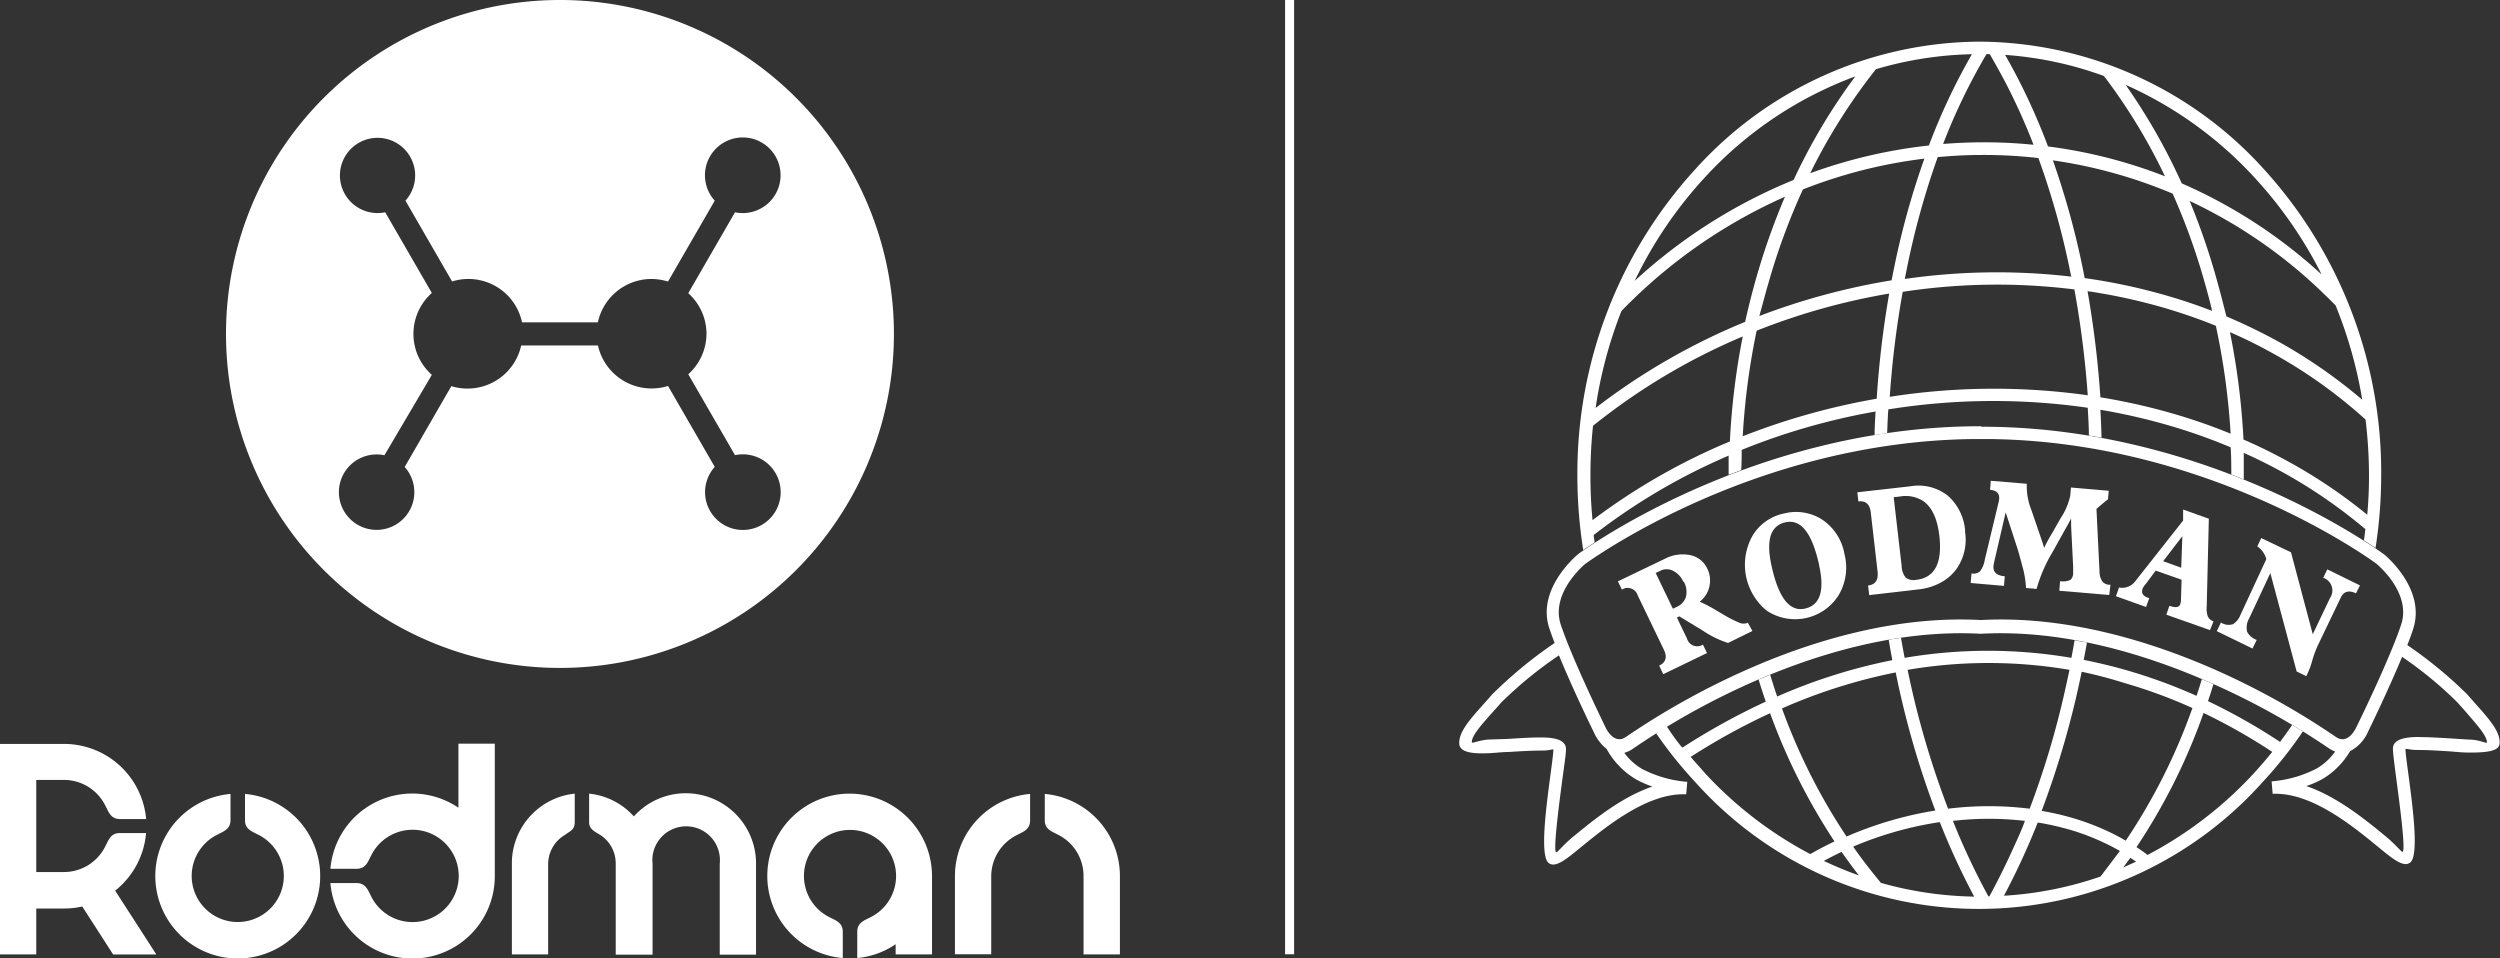 <svg xmlns="http://www.w3.org/2000/svg" width="260.51" height="99.86" viewBox="0 0 260.51 99.86"><rect x="0" y="0" width="260.51" height="99.86" fill="#333333" stroke="none"/><defs><style>.cls-1{fill:#fff;}.cls-2{fill:none;stroke:#fff;stroke-miterlimit:10;stroke-width:0.94px;}</style></defs><g id="Layer_2" data-name="Layer 2"><g id="Layer_1-2" data-name="Layer 1"><path class="cls-1" d="M58.35,0a34.8,34.8,0,1,0,34.8,34.8A34.8,34.8,0,0,0,58.35,0ZM73.62,34.81A5.71,5.71,0,0,1,71.72,39l4.87,8.43a3.94,3.94,0,1,1-2.11,1.22l-4.87-8.43a5.84,5.84,0,0,1-1.73.26A5.72,5.72,0,0,1,62.31,36h-8a5.72,5.72,0,0,1-5.6,4.49,5.84,5.84,0,0,1-1.68-.25l-4.86,8.42a3.93,3.93,0,1,1-2.11-1.22L45,39.06a5.7,5.7,0,0,1,0-8.53l-4.86-8.41a3.92,3.92,0,1,1,2.11-1.21l4.86,8.42a5.71,5.71,0,0,1,7.29,4.26H62.3a5.72,5.72,0,0,1,5.61-4.52,6,6,0,0,1,1.7.27l4.87-8.43a3.94,3.94,0,1,1,2.11,1.21l-4.87,8.43A5.7,5.7,0,0,1,73.62,34.81Z"/><path class="cls-1" d="M25.53,82.73v2.75c0,.93.72,1.15,1.34,1.48h0a4.8,4.8,0,1,1-4.19,0h0c.62-.33,1.33-.55,1.34-1.49V82.73a8.59,8.59,0,1,0,1.51,0Z"/><path class="cls-1" d="M47.77,84.17a8.56,8.56,0,0,0-13.34,6.36h2.74c.94,0,1.16-.72,1.49-1.35h0a4.81,4.81,0,1,1,0,4.19h0c-.33-.63-.55-1.34-1.49-1.35H34.43a8.58,8.58,0,0,0,17.13-.75V77.49H47.77Z"/><path class="cls-1" d="M59.89,85.7v-3a7.31,7.31,0,0,0-6.55,7.08h0v9.67h3.78V90a3.54,3.54,0,0,1,1.75-3C59.48,86.55,59.87,86.47,59.89,85.7Z"/><path class="cls-1" d="M3.78,99.45V94.67H6.67a8.51,8.51,0,0,0,1.9-.21l3.22,5h4.5L12,92.81a8.57,8.57,0,0,0,3.22-6H12.47c-.93,0-1.15.72-1.48,1.35h0a4.81,4.81,0,0,1-4.32,2.71H3.78v-9.6H6.67A4.81,4.81,0,0,1,11,84h0c.33.63.55,1.34,1.49,1.35h2.74a8.59,8.59,0,0,0-8.55-7.83H0V99.45Z"/><path class="cls-1" d="M106,87c.62-.33,1.33-.55,1.34-1.49V82.73a8.59,8.59,0,0,0-7.83,8.55v8.16h3.78V91.28A4.81,4.81,0,0,1,106,87Z"/><path class="cls-1" d="M108.87,82.73v2.75c0,.93.72,1.15,1.34,1.48h0a4.8,4.8,0,0,1,2.7,4.32v8.17h3.79V91.28A8.59,8.59,0,0,0,108.87,82.73Z"/><path class="cls-1" d="M71.47,82.66a7.29,7.29,0,0,0-5.42,2.41,7.26,7.26,0,0,0-4.66-2.37v3c0,.61.45.89,1,1.21a3.3,3.3,0,0,1,.39.26h0A3.51,3.51,0,0,1,64.16,90v9.48H68V90a3.52,3.52,0,1,1,7,0v9.48h3.78V89.78h0A7.32,7.32,0,0,0,71.47,82.66Z"/><path class="cls-1" d="M88.57,82.7a8.58,8.58,0,0,0-.75,17.13V97.08c0-.93-.72-1.16-1.34-1.48h0a4.8,4.8,0,1,1,4.19,0h0c-.62.32-1.33.55-1.34,1.48v2.75a8.44,8.44,0,0,0,4-1.44v1.06h3.79V91.26h0A8.6,8.6,0,0,0,88.57,82.7Z"/><path class="cls-1" d="M186.91,18.73c.28-.6.56-1.18.86-1.77a61.54,61.54,0,0,1,5.56-9,40.21,40.21,0,0,0-15.69,10.54,44,44,0,0,0-7.3,10.77,55.11,55.11,0,0,1,16.57-10.52M201,15.16a65,65,0,0,1,4.48-9.51,37.9,37.9,0,0,0-10,1.56,60.53,60.53,0,0,0-6.6,10.34c-.08.16-.16.33-.25.5A52.89,52.89,0,0,1,201,15.16m10.91-.05A64.44,64.44,0,0,0,209,8.64c-.53-1-1.08-2-1.66-3H207A63,63,0,0,0,202.48,15c1.3-.1,2.59-.16,3.89-.17a51.79,51.79,0,0,1,5.57.26m13.66,3.28-.19-.39a59.56,59.56,0,0,0-6.17-10.06,37.68,37.68,0,0,0-10.3-2.2,65.34,65.34,0,0,1,4.47,9.54,51.51,51.51,0,0,1,12.19,3.11m16.29,10.17a44,44,0,0,0-7-10.08,40.73,40.73,0,0,0-13.39-9.62,63,63,0,0,1,5.05,8.57c.27.56.54,1.13.8,1.7a52.51,52.51,0,0,1,14.5,9.43m-60,5c.34-1.53.72-3.05,1.15-4.55a71.89,71.89,0,0,1,3-8.49A54.34,54.34,0,0,0,170.17,31.2c-.41.39-.81.79-1.21,1.21a45.52,45.52,0,0,0-2.69,10.1,67.54,67.54,0,0,1,15.65-9m15.19-4.29c.1-.52.2-1,.31-1.54a82.59,82.59,0,0,1,3.11-11.15,51.41,51.41,0,0,0-12.66,3.21,67.79,67.79,0,0,0-3.54,9.58c-.35,1.19-.66,2.39-1,3.61a70.44,70.44,0,0,1,13.73-3.71m18.76-.45c-.06-.28-.12-.55-.17-.83a83.25,83.25,0,0,0-3.24-11.47,49.49,49.49,0,0,0-6.09-.32c-1.46,0-2.94.09-4.4.22A83.31,83.31,0,0,0,198.7,28c-.07.36-.15.71-.21,1.07a67,67,0,0,1,17.38-.24m14.65,3.6c-.23-1-.48-1.92-.75-2.87a67.88,67.88,0,0,0-3.37-9.38,50.51,50.51,0,0,0-12.48-3.47,85.09,85.09,0,0,1,3.06,11c.09.42.17.84.25,1.27a60.84,60.84,0,0,1,8.81,1.9c1.51.44,3,.95,4.48,1.52m15.64,9.28a45.88,45.88,0,0,0-2.78-9.85c-.38-.39-.76-.77-1.15-1.14a51.36,51.36,0,0,0-14.06-9.75A70.89,70.89,0,0,1,231,29.16c.35,1.26.68,2.53,1,3.81a59.45,59.45,0,0,1,5.39,2.61,53.68,53.68,0,0,1,8.77,6.08M180.26,46a75.51,75.51,0,0,1,1.34-10.94A65.48,65.48,0,0,0,166,44.37a48.69,48.69,0,0,0-.27,5.16h0c0,1.59.07,3.14.22,4.67A65.63,65.63,0,0,1,180.26,46m15.3-4.47a102.48,102.48,0,0,1,1.3-10.94,68.36,68.36,0,0,0-13.81,3.87,73.64,73.64,0,0,0-1.45,11,71.65,71.65,0,0,1,14-3.92m21.95-.38a101.62,101.62,0,0,0-1.39-11,65,65,0,0,0-17.89.25,100,100,0,0,0-1.35,10.94,70.28,70.28,0,0,1,20.63-.16m14.89,4a74.12,74.12,0,0,0-1.54-11.24c-1.69-.69-3.43-1.29-5.18-1.81a60.1,60.1,0,0,0-8.19-1.8,104.42,104.42,0,0,1,1.34,11.06,64.57,64.57,0,0,1,6.89,1.51,59.71,59.71,0,0,1,6.68,2.28m14.24,8.41c.12-1.33.18-2.68.18-4h0a49.51,49.51,0,0,0-.36-5.88,51.38,51.38,0,0,0-9.7-6.92q-2.16-1.2-4.43-2.19a75.9,75.9,0,0,1,1.41,11.19c1.17.51,2.32,1.05,3.44,1.64a54.26,54.26,0,0,1,9.46,6.2M175.35,77.88A70.85,70.85,0,0,1,184,73.11c-.26-.76-.51-1.53-.75-2.3l1.21-.5c.23.76.47,1.52.73,2.27a57.81,57.81,0,0,1,12-3.79c-.14-.71-.26-1.42-.38-2.13l1.28-.2c.12.7.25,1.4.38,2.09a51.74,51.74,0,0,1,17.38,0c.11-.6.23-1.21.33-1.82.22,0,.43.08.64.12l.13,0,.52.1c-.11.61-.22,1.21-.34,1.81,1.54.31,3.06.67,4.57,1.11a55.91,55.91,0,0,1,7.19,2.64c.19-.57.38-1.16.55-1.74l.84.36.37.17c-.18.59-.37,1.18-.57,1.76l0,0a62.35,62.35,0,0,1,7.51,4.25q.65-.87,1.26-1.77c.4.24.78.46,1.12.68a44.1,44.1,0,0,1-4.16,5.24,39.67,39.67,0,0,1-59.19,0,43.64,43.64,0,0,1-4.07-5.09c.34-.22.72-.45,1.12-.69.51.76,1,1.49,1.61,2.2m47.31,10.37a14.16,14.16,0,0,1,1.19.84,41,41,0,0,0,11.08-8.51c.66-.72,1.3-1.46,1.92-2.23a61.53,61.53,0,0,0-7.16-4.06,62.61,62.61,0,0,1-7,14m-9.88-3.8c.76.14,1.51.29,2.25.48a26,26,0,0,1,4.82,1.73c.59.28,1.15.58,1.7.9a61.54,61.54,0,0,0,6.95-13.82,52.69,52.69,0,0,0-7.13-2.62A45.76,45.76,0,0,0,216.92,70a94.16,94.16,0,0,1-4.14,14.41M203,84.27a34.54,34.54,0,0,1,8.5,0A90.56,90.56,0,0,0,215,72.74c.23-1,.44-1.95.65-2.94a50.3,50.3,0,0,0-16.87,0A92.29,92.29,0,0,0,203,84.27m-10.58,2.9a38.5,38.5,0,0,1,9.25-2.71,92.78,92.78,0,0,1-4.13-14.39,57,57,0,0,0-11.85,3.75,61.93,61.93,0,0,0,6.73,13.35M188.64,89q1.23-.71,2.52-1.32a63.81,63.81,0,0,1-6.71-13.36,67.12,67.12,0,0,0-8.27,4.55c.47.57,1,1.13,1.46,1.67a40.79,40.79,0,0,0,11,8.46m3.26-.23c-.63.3-1.24.61-1.85.94,1.19.56,2.41,1.07,3.65,1.51-.62-.8-1.22-1.62-1.8-2.45m10.21-3.1a37.19,37.19,0,0,0-9,2.55C194,89.53,195,90.78,196,92a37.74,37.74,0,0,0,9.72,1.43,75,75,0,0,1-3.56-7.7m8.85-.19a32.53,32.53,0,0,0-7.51,0,73.73,73.73,0,0,0,3.7,7.87h.1q1.23-2.27,2.32-4.65c.48-1.06,1-2.14,1.39-3.23m9.85,3.12c-.49-.28-1-.55-1.52-.79a23.78,23.78,0,0,0-4.58-1.65c-.79-.2-1.6-.37-2.42-.5a75.78,75.78,0,0,1-3.52,7.63,37.56,37.56,0,0,0,10.06-2q1-1.31,2-2.64m1.73,1.11c-.21-.15-.41-.29-.62-.42l-.74,1,1.36-.61M206.29,4.34h0A40.21,40.21,0,0,1,235.88,17.6a46.92,46.92,0,0,1,12.25,31.93h0a49.58,49.58,0,0,1-.59,7.57l-1.21-.79q.09-.59.15-1.17a53.15,53.15,0,0,0-9.89-6.61c-.91-.47-1.84-.92-2.78-1.34,0,.92,0,1.84,0,2.77l-1.3-.52c0-.95,0-1.89-.07-2.83a59.17,59.17,0,0,0-7.11-2.47,64.15,64.15,0,0,0-6.46-1.44q.08,1.45.12,2.91l-.66-.12-.66-.11c0-1-.07-1.93-.12-2.89a69,69,0,0,0-20.78.17c-.06.82-.09,1.65-.12,2.48l-1.31.2c0-.82.06-1.64.1-2.46a68.75,68.75,0,0,0-13.95,4c0,.7,0,1.41-.05,2.11l-1.31.49c0-.68,0-1.37,0-2a64,64,0,0,0-14.06,8.27c0,.26.07.52.11.77-.5.32-.9.59-1.2.8a49.46,49.46,0,0,1-.61-7.76h0A46.93,46.93,0,0,1,176.69,17.6,40.19,40.19,0,0,1,206.28,4.34Zm10.57,62.48Z"/><path class="cls-1" d="M206.74,45.75h-1.06c-22.83.24-39.73,12.49-40.48,13,0,0-3.67,3-2.56,6.34,1.24,3.72,4.61,10.58,4.62,10.61l0,0s.83,2,2.17,1.09a79.43,79.43,0,0,1,12.58-7c6.77-3,15.5-5.66,24.41-5.18,8.9-.48,17.64,2.2,24.41,5.18a79.43,79.43,0,0,1,12.58,7c1.33.92,2.16-1.09,2.17-1.09v0s3.39-6.89,4.63-10.61c1.11-3.35-2.56-6.33-2.57-6.34h0c-.74-.55-17.64-12.8-40.47-13ZM167.48,78.09a4.51,4.51,0,0,1-1.4-1.8c-.18-.35-2.18-4.46-3.63-8a42,42,0,0,0-6,4.9l0,0c-.23.26-.47.54-.72.81-1.4,1.56-2.38,2.67-2.36,3.35,0,.17.79-.25,1.85-.29L157.1,77c1.26-.08,2.56-.17,3.61-.15,1.48,0,2.49.33,2.47,1.23h0v0h0c0,.49-.16,1.55-.34,2.86-.41,3.09-1,7.64-.69,7.87.11.08.68-.72,1.8-1.64,2.05-1.68,5-4.11,8.24-5.21a9.52,9.52,0,0,1-1.76-.78,8.35,8.35,0,0,1-3-3.11m82.88-9.63c-1.45,3.5-3.39,7.48-3.56,7.83a4.09,4.09,0,0,1-1.86,2,8.17,8.17,0,0,1-2.8,2.86,9.52,9.52,0,0,1-1.76.78c3.22,1.1,6.19,3.53,8.23,5.21,1.13.92,1.7,1.72,1.81,1.64.31-.23-.29-4.78-.7-7.87-.17-1.31-.31-2.37-.32-2.86h0v0h0c0-.9,1-1.2,2.46-1.23,1,0,2.35.07,3.61.15l1.89.12c1.06,0,1.84.46,1.84.29,0-.68-1-1.79-2.35-3.35l-.72-.81,0,0a40.33,40.33,0,0,0-5.74-4.73m-43.92-24h.77c23.75.25,41.21,13.28,41.27,13.32l0,0s4.38,3.55,3,7.75c-.16.51-.37,1.08-.61,1.68a44.64,44.64,0,0,1,6.22,5.11l0,0c.27.31.5.56.71.81,1.61,1.79,2.74,3.07,2.69,4.28,0,.89-1.4,1-3.21,1-.64,0-1.27-.07-1.92-.12-1.24-.08-2.54-.16-3.5-.15-.69,0-1.18-.18-1.18-.09v0c0,.42.15,1.46.32,2.73.45,3.41,1.11,8.41.16,9.1-.71.52-1.81-.39-3.39-1.69-2.64-2.16-6.92-5.66-10.93-5.48l-.11-1.3a12.28,12.28,0,0,0,4.72-1.35,6.33,6.33,0,0,0,1.9-1.75,3.62,3.62,0,0,1-.69-.37,76.94,76.94,0,0,0-12.36-6.83c-6.63-2.92-15.18-5.55-23.85-5.08h-.07c-8.66-.47-17.21,2.16-23.84,5.08A77.25,77.25,0,0,0,170.19,78a3,3,0,0,1-.93.45,6.1,6.1,0,0,0,1.84,1.67,12.28,12.28,0,0,0,4.72,1.35l-.11,1.3c-4-.18-8.28,3.32-10.93,5.48-1.58,1.3-2.68,2.21-3.39,1.69-.95-.69-.29-5.69.16-9.1.17-1.27.31-2.31.32-2.73v0c0-.08-.5.12-1.18.1-1,0-2.26.07-3.51.15-.64,0-1.27.09-1.91.12-1.81.09-3.17-.06-3.21-1-.05-1.21,1.08-2.49,2.69-4.28.22-.25.45-.5.71-.81l0,0A45.62,45.62,0,0,1,162,67c-.21-.53-.39-1.05-.55-1.51-1.4-4.2,3-7.74,3-7.75l0,0s17.52-13.07,41.27-13.32h.77Z"/><path class="cls-1" d="M175.42,60.65a2.27,2.27,0,0,0-1.08-1.17,1.43,1.43,0,0,0-1.33,0l-.48.23,1.79,3.72.36-.17a1.72,1.72,0,0,0,1-1.06,2.18,2.18,0,0,0-.22-1.59m7.15,5.14L180.07,67a10.33,10.33,0,0,1-2.62-1.28L175,64.23l-.26.12,1.06,2.21a1.1,1.1,0,0,0,1.65.61l.43.88-4.56,2.2-.43-.89c.7-.33.86-.88.5-1.64l-2.73-5.67a1.1,1.1,0,0,0-1.65-.61l-.42-.86,4.91-2.36a4,4,0,0,1,2.6-.38,2.52,2.52,0,0,1,1.83,1.46,2.8,2.8,0,0,1-.81,3.4,15.65,15.65,0,0,1,1.57.81c.35.22.71.42,1.06.63a11.06,11.06,0,0,0,1.5.75,1.07,1.07,0,0,0,.88,0Z"/><path class="cls-1" d="M189.55,58.83c-.73-3.29-1.88-4.75-3.47-4.41S184,56.28,184.61,59q1.09,4.95,3.47,4.42t1.47-4.55m2.65-1.13a5.6,5.6,0,0,1-.67,4.38,5.36,5.36,0,0,1-7.42,1.52,6.17,6.17,0,0,1-1.47-7.85,5,5,0,0,1,3.29-2.29,5.05,5.05,0,0,1,3.8.55,5.42,5.42,0,0,1,2.47,3.69"/><path class="cls-1" d="M202.09,55.85c-.21-1.82-.79-3.05-1.73-3.67a3.43,3.43,0,0,0-2.4-.44l-.63.07.83,7.18a2,2,0,0,0,.44,1.22,1.45,1.45,0,0,0,1.09.21c1.92-.22,2.72-1.75,2.4-4.57m2.67-.47a5.31,5.31,0,0,1-.95,4,5,5,0,0,1-1.47,1.27,6.18,6.18,0,0,1-2.36.76l-5.2.6-.12-1c.75-.08,1.07-.55,1-1.38l-.72-6.25c-.1-.84-.52-1.22-1.29-1.13l-.11-.95,5.55-.63a4.94,4.94,0,0,1,3.9,1,5.43,5.43,0,0,1,1.79,3.7"/><path class="cls-1" d="M219.79,62l-5.2-.44.08-1a1.89,1.89,0,0,0,1.07-.13.92.92,0,0,0,.29-.65c0-.16,0-.4,0-.74l-.21-4.2c0-.37,0-.64,0-.81l-.29.54-1.67,3a15.41,15.41,0,0,0-1.64,3.8l-1.1-.1a10.34,10.34,0,0,0-.4-2.34c-.22-.84-.4-1.5-.57-2L209,53.39l-1.21,5.22a2.83,2.83,0,0,0-.06.37c-.06.64.33,1,1.18,1.07l-.09,1-3.47-.3.09-1a1,1,0,0,0,.88-.21,2.62,2.62,0,0,0,.5-1.2l1.44-6a2.33,2.33,0,0,0,.06-.35c.05-.57-.27-.89-.95-.95l.08-.94,3.75.31a6.66,6.66,0,0,0,.47,2.71l1.13,3.31a6.08,6.08,0,0,1,.2.67,17.18,17.18,0,0,1,.82-1.51l.91-1.6a6.71,6.71,0,0,0,1-2.34l.07-.85,3.94.34-.08.89q-.41.31-1.2,1l.32,6.56a1.84,1.84,0,0,0,.29,1,1,1,0,0,0,.85.34Z"/><path class="cls-1" d="M227.29,59.16l.12-3.29-2,2.61Zm3,6.5-4.55-1.61.32-.92c.64.22,1,.17,1.13-.16a2,2,0,0,0,.08-.62l.06-1.94-2.7-.95-1,1.35a2.19,2.19,0,0,0-.36.51c-.17.5.05.85.69,1l-.33.93-3.14-1.12.32-.91a1.71,1.71,0,0,0,1.73-.7l4.95-6.28V53.1l2.68.95-.22,9.12a2.59,2.59,0,0,0,.06.89.92.92,0,0,0,.65.68Z"/><path class="cls-1" d="M245.5,61.83c-.74-.36-1.28-.21-1.59.46l-2.4,5A11.67,11.67,0,0,0,240.9,69a8.47,8.47,0,0,1-.58,1.46l-1-.49-2.74-10.25-2.22,4.74a1.92,1.92,0,0,0-.2,1.38,1.79,1.79,0,0,0,1,.84l-.44.9L231,65.77l.43-.9a1.47,1.47,0,0,0,1.26.17,2,2,0,0,0,.79-1l2.68-5.78a2.39,2.39,0,0,0-.94-1.33l.41-.86,3.1,1.48L241,66.09l1.79-3.76a1.39,1.39,0,0,0-.7-2.12l.42-.88L245.92,61Z"/><line class="cls-2" x1="134.38" y1="99.44" x2="134.38"/></g></g></svg>